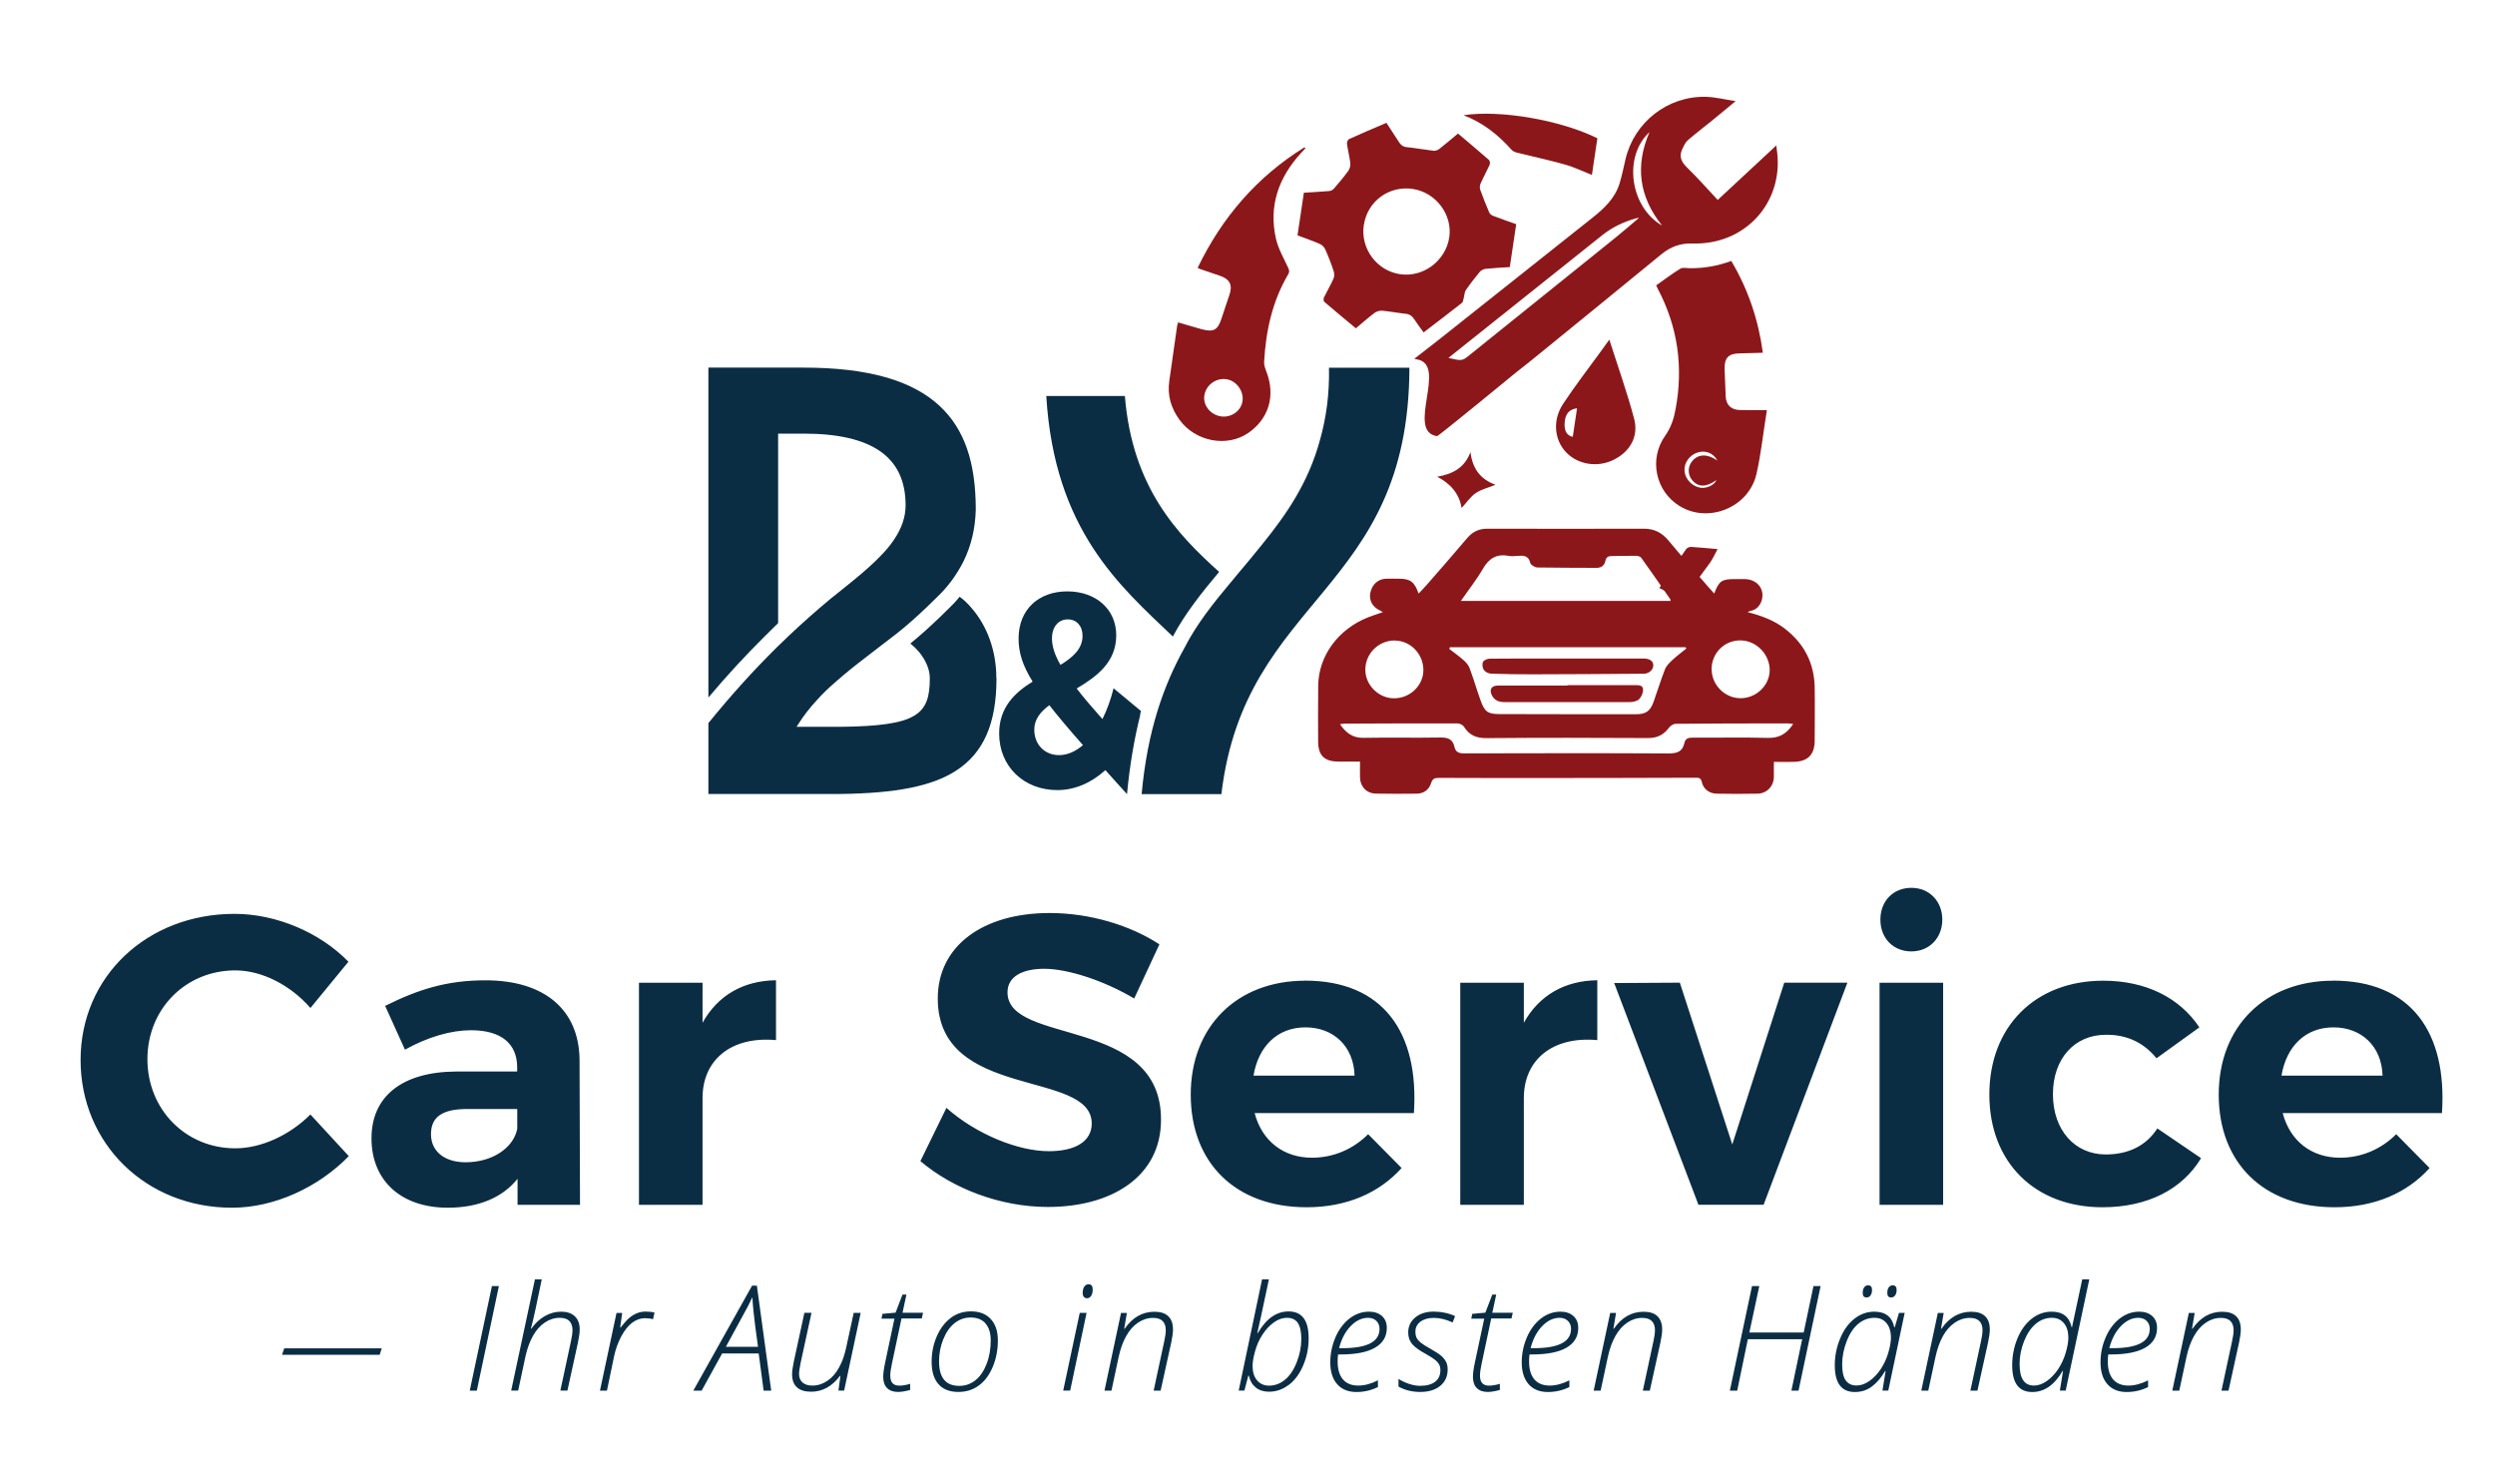 <?xml version="1.0" encoding="UTF-8"?>
<svg id="Ebene_1" xmlns="http://www.w3.org/2000/svg" xmlns:xlink="http://www.w3.org/1999/xlink" version="1.1" viewBox="0 0 328.82 195.59">
  <!-- Generator: Adobe Illustrator 29.8.1, SVG Export Plug-In . SVG Version: 2.1.1 Build 2)  -->
  <defs>
    <style>
      .st0 {
        fill: none;
      }

      .st1 {
        fill: #0b2d44;
      }

      .st2 {
        fill: #8c171a;
      }

      .st3 {
        clip-path: url(#clippath);
      }
    </style>
    <clipPath id="clippath">
      <rect class="st0" width="328.82" height="195.59"/>
    </clipPath>
  </defs>
  <g class="st3">
    <path class="st1" d="M300.68,141.76c.65-3.86,3.15-6.36,6.85-6.36s6.36,2.5,6.47,6.36h-13.33ZM307.48,129.25c-8.92,0-15.07,5.98-15.07,15.01s5.93,14.85,15.28,14.85c5.28,0,9.57-1.9,12.51-5.17l-4.4-4.46c-2.01,2.01-4.62,3.1-7.4,3.1-3.75,0-6.58-2.18-7.56-5.88h20.99c.71-10.66-4.08-17.46-14.36-17.46M284.2,139.48l5.66-4.08c-2.61-3.92-7.07-6.15-12.67-6.15-8.97,0-15.01,6.04-15.01,15.01s6.04,14.85,14.9,14.85c5.98,0,10.55-2.39,13-6.47l-5.76-3.92c-1.47,2.28-3.81,3.43-6.8,3.43-4.08,0-6.96-3.21-6.96-7.94s2.88-7.83,6.96-7.83c2.88-.05,5.11,1.14,6.69,3.1M247.71,158.79h8.38v-29.27h-8.38v29.27ZM251.9,117.01c-2.39,0-4.08,1.74-4.08,4.19s1.69,4.19,4.08,4.19,4.08-1.79,4.08-4.19-1.69-4.19-4.08-4.19M212.74,129.57l11.1,29.21h8.59l11.04-29.27h-8.32l-6.85,21.32-6.91-21.32-8.65.05ZM200.83,134.8v-5.28h-8.38v29.27h8.38v-14.09c0-4.95,3.7-8.16,9.68-7.62v-7.89c-4.35.06-7.67,2.01-9.68,5.6M165.2,141.76c.65-3.86,3.15-6.36,6.85-6.36s6.36,2.5,6.47,6.36h-13.33ZM172,129.25c-8.92,0-15.07,5.98-15.07,15.01s5.93,14.85,15.28,14.85c5.28,0,9.57-1.9,12.51-5.17l-4.41-4.46c-2.01,2.01-4.62,3.1-7.4,3.1-3.75,0-6.58-2.18-7.56-5.88h20.99c.71-10.66-4.08-17.46-14.36-17.46M149.48,131.59l3.32-7.13c-3.81-2.5-9.14-4.13-14.47-4.13-8.81,0-14.74,4.35-14.74,11.26,0,13.49,20.29,9.3,20.29,16.48,0,2.34-2.12,3.65-5.66,3.65-4.03,0-9.57-2.23-13.49-5.71l-3.43,7.02c4.3,3.64,10.55,6.04,16.81,6.04,8.43,0,14.9-4.03,14.9-11.48.06-13.71-20.23-9.79-20.23-16.81,0-2.07,1.96-3.1,4.84-3.1,3.05,0,7.83,1.52,11.86,3.92M92.59,134.8v-5.28h-8.38v29.27h8.38v-14.09c0-4.95,3.7-8.16,9.68-7.62v-7.89c-4.35.06-7.67,2.01-9.68,5.6M61.37,153.18c-2.83,0-4.57-1.47-4.57-3.7,0-2.34,1.58-3.32,4.79-3.32h6.58v2.61c-.49,2.5-3.26,4.41-6.8,4.41M76.44,158.79l-.06-19.09c-.05-6.58-4.57-10.5-12.4-10.5-5.11,0-8.86,1.2-13.22,3.37l2.61,5.77c3.05-1.69,6.09-2.56,8.7-2.56,4.02,0,6.09,1.79,6.09,4.9v.54h-8.05c-7.18.05-11.15,3.32-11.15,8.81s3.81,9.14,10.06,9.14c4.08,0,7.23-1.36,9.19-3.81v3.43h8.21ZM40.92,132.84l5-6.09c-3.75-3.86-9.52-6.31-15.01-6.31-11.53,0-20.29,8.27-20.29,19.26s8.59,19.47,19.96,19.47c5.55,0,11.37-2.67,15.39-6.8l-5.06-5.49c-2.72,2.72-6.47,4.46-9.9,4.46-6.53,0-11.58-5.11-11.58-11.75s5.06-11.7,11.58-11.7c3.53,0,7.29,1.96,9.9,4.95"/>
    <path class="st1" d="M142.73,98.2c-.99.84-2.04,1.32-3.16,1.32-1.85,0-3.26-1.35-3.26-3.36,0-1.35.8-2.34,1.98-3.22,1.18,1.5,2.62,3.22,4.44,5.27M139.76,87.63c-.77-1.35-1.12-2.45-1.12-3.51,0-1.43.8-2.49,2.08-2.49,1.18,0,1.95.88,1.95,2.16,0,1.72-1.25,2.82-2.91,3.84M141.9,90.74c2.62-1.57,5.21-3.44,5.21-7.02,0-3.4-2.65-5.78-6.45-5.78s-6.42,2.41-6.42,6.22c0,1.83.51,3.51,1.85,5.67-2.36,1.46-4.41,3.4-4.41,6.84,0,4.35,3.26,7.46,7.67,7.46,2.3,0,4.47-.95,6.33-2.63.88,1,1.84,2.04,2.85,3.16.36-3.85.96-7.27,1.72-10.34.01-.2.05-.4.12-.61l-3.61-3c-.38,1.5-.86,2.85-1.47,4.06-1.37-1.54-2.49-2.85-3.39-4.02"/>
    <path class="st1" d="M131.31,89.38c0-3.59-1.19-6.91-3.35-9.34,0,0-.09-.1-.11-.13-.04-.04-.07-.08-.12-.14-.15-.16-.31-.32-.48-.48,0,0-.09-.09-.12-.11-.03-.03-.06-.05-.09-.08l-.06-.05c-.15-.13-.31-.26-.51-.4-.1.12-.21.25-.31.37-.13.15-.26.3-.4.45l-.03.03s-3,3.09-5.75,5.31c.43.35.8.71,1.11,1.08.05.06.09.11.14.17.09.11.17.23.26.35.69.99,1.05,2.02,1.05,2.98,0,4.78-1.62,6.29-11.78,6.4-.41,0-.82,0-1.26,0h-4.52l.17-.26c.69-1.11,1.52-2.19,2.52-3.27.35-.39.72-.78,1.14-1.19.17-.17.35-.34.54-.51.31-.28.62-.56.95-.84.28-.25.56-.49.9-.77,1.26-1.06,2.59-2.08,3.61-2.86.94-.73,2.04-1.57,3.34-2.57,2.72-2.1,6-5.48,6.03-5.51.12-.13.24-.27.36-.4.28-.33.56-.66.82-1,.63-.86,1.18-1.74,1.62-2.62,1.02-2.08,1.55-4.31,1.62-6.83,0-6.26-1.5-10.59-4.72-13.62-3.65-3.42-9.53-5.09-17.97-5.09h-12.55v43.48c2.46-2.92,4.89-5.55,7.41-8.05l1.78-1.76v-24.97h3.36c9.04,0,13.44,3.09,13.44,9.44,0,1.55-.51,3.04-1.55,4.57l-.11.16c-.45.65-1,1.31-1.69,2-.22.23-.43.44-.64.64-1.11,1.07-2.38,2.13-3.95,3.39-.31.25-.62.5-.94.76l-.83.66-.08.06c-.58.48-1.11.93-1.62,1.37-1.81,1.56-3.49,3.09-5.12,4.69l-.14.13-.39.38c-3.02,2.99-5.93,6.21-8.89,9.85l-.04.04v9.35h16.14c.42,0,.84,0,1.26,0,7.37-.09,12.06-1.03,15.21-3.05,3.66-2.35,5.36-6.23,5.36-12.21"/>
    <path class="st1" d="M154.57,83.89c1.63-3.07,3.88-5.87,6.06-8.47l.04-.05c-5.43-4.88-11.45-11.07-12.42-23.18h-10.36c1.07,17.67,9.7,25.04,16.68,31.7"/>
    <path class="st1" d="M175.15,48.45c.07,3.54-.38,6.68-1.18,9.51-1.54,5.68-4.42,9.83-7.67,13.84-1.02,1.28-2.07,2.53-3.1,3.75-.33.4-.66.79-.99,1.2,0,0,0,0-.01,0-2.36,2.82-4.56,5.6-6.1,8.64-2.74,4.9-4.89,10.95-5.64,19.27h10.51c3.11-26.22,24.7-26.44,24.78-56.2h-10.6Z"/>
    <path class="st2" d="M219.05,29.73c-3.06-3.82-3.57-7.9-1.66-12.32-3.48,3.19-2.6,9.86,1.66,12.32M190.89,47.17c1.8.42,1.82.41,2.83-.41,6.4-5.15,12.8-10.29,19.2-15.45,1.01-.81,1.98-1.67,3.09-2.6-.24.04-.34.04-.43.07-1.61.47-3.1,1.16-4.42,2.22-5.61,4.49-11.23,8.96-16.85,13.44-1.11.89-2.22,1.78-3.42,2.73M186.4,47.28c1.12-.87,2.16-1.67,3.19-2.48,6.73-5.34,13.46-10.69,20.19-16.03,1.58-1.25,3.06-2.6,3.67-4.61.32-1.04.53-2.12.78-3.18,1.15-4.88,5.54-8.33,10.57-8.22,1.28.03,2.56.36,3.94.57-1.05.87-2.03,1.69-3.03,2.5-1.09.89-2.22,1.74-3.28,2.66-.33.29-.53.76-.73,1.18-.46.99-.09,1.71.67,2.44,1.38,1.34,2.66,2.8,4.01,4.24,2.56-2.38,5.09-4.73,7.72-7.18.05.44.09.75.13,1.06.7,6.51-4.22,12.08-11.19,11.86-1.54-.05-2.85.41-4.06,1.4-5.58,4.59-11.2,9.14-16.8,13.71-.77.62-1.54,1.24-2.32,1.84-.16.12-10.28,8.46-10.47,8.44-4.18-.61,1.5-9.49-2.68-10.12-.07-.01-.15-.04-.33-.08"/>
    <path class="st2" d="M179.74,29.63c-.48,3.11,1.7,6.07,4.8,6.51,3.05.44,5.99-1.77,6.46-4.85.45-2.97-1.73-5.9-4.76-6.38-3.14-.5-6.01,1.59-6.49,4.71M199.82,29.56c-.29,1.91-.56,3.76-.84,5.64-1.06.07-2.13.12-3.18.23-.27.03-.6.19-.78.4-.64.77-1.26,1.57-1.83,2.4-.19.27-.18.68-.28,1.02-.07.23-.08.55-.24.67-1.65,1.3-3.32,2.57-5.05,3.89-.42-.58-.85-1.14-1.23-1.73-.28-.43-.62-.68-1.16-.73-1.02-.1-2.04-.31-3.06-.4-.33-.03-.75.09-1.02.29-.84.63-1.62,1.33-2.46,2.03-1.4-1.17-2.8-2.32-4.16-3.49-.11-.09-.12-.43-.04-.58.4-.83.88-1.63,1.25-2.47.13-.28.13-.69.03-.98-.32-.98-.69-1.94-1.11-2.88-.13-.29-.41-.58-.7-.71-.96-.42-1.95-.76-2.96-1.14.28-1.88.56-3.73.84-5.62,1.13-.07,2.23-.13,3.33-.22.22-.02.48-.14.62-.31.66-.76,1.31-1.53,1.9-2.35.2-.27.31-.69.27-1.02-.1-.85-.32-1.69-.44-2.54-.03-.2.11-.56.27-.63,1.62-.74,3.27-1.43,4.93-2.14.57.87,1.12,1.71,1.66,2.55.24.36.5.6.99.65,1.19.12,2.37.34,3.55.48.25.03.58-.09.78-.25.83-.64,1.62-1.33,2.45-2.02,1.39,1.18,2.76,2.32,4.09,3.49.12.11.15.46.08.63-.37.82-.81,1.61-1.18,2.44-.11.24-.15.58-.07.82.36,1.01.76,2,1.18,2.99.08.2.31.4.51.47,1,.39,2.01.73,3.07,1.11"/>
    <path class="st2" d="M226.33,60.7c-.6-1.13-1.73-1.36-2.64-1.05-1.06.35-1.79,1.41-1.68,2.46.1,1.05,1.01,2,2.08,2.17.85.13,1.85-.35,2.12-1.01-1.31.94-2.35.96-3.14.08-.68-.76-.68-1.88,0-2.64.79-.89,1.97-.92,3.28,0M232.31,46.49c-1.08.03-2.04.07-3,.08-1.53.02-2.07.59-2.02,2.13.04,1.17.09,2.35.14,3.52.05,1.16.72,1.8,1.89,1.82,1.15.01,2.3.02,3.54.02-.05.31-.08.55-.12.79-.41,2.55-.68,5.14-1.26,7.65-1.03,4.4-6.35,6.53-10.14,4.18-3.15-1.94-4.07-6.17-1.88-9.26.78-1.1,1.14-2.25,1.37-3.51,1.03-5.54.3-10.83-2.34-15.83-.07-.13-.12-.26-.22-.47,1.05-.74,2.08-1.53,3.18-2.2.32-.2.86-.06,1.3-.06,1.84.01,3.63-.3,5.42-.96,2.21,3.73,3.57,7.73,4.16,12.1"/>
    <path class="st2" d="M160.93,54.88c1.34.19,2.63-.72,2.82-2,.2-1.33-.8-2.71-2.12-2.9-1.39-.2-2.71.77-2.91,2.16-.19,1.29.82,2.54,2.21,2.74M157.84,35.3c3.21-6.66,7.82-12,14.07-15.88.05.04.1.08.14.12-.2.21-.4.42-.59.63-2.95,3.23-4.28,6.96-3.3,11.29.3,1.32,1.02,2.56,1.6,3.81.15.34.22.54.01.89-2.1,3.56-2.94,7.47-3.17,11.55-.02.43.16.9.32,1.32,1.19,3.14.3,6.15-2.38,8.01-2.82,1.96-6.99,1.17-9.09-1.71-1.11-1.53-1.62-3.21-1.35-5.1.35-2.43.69-4.87,1.04-7.3.02-.12.06-.24.12-.44.82.24,1.61.47,2.41.7.22.06.44.13.66.19,1.65.44,2.16.14,2.69-1.5.32-1,.66-1.99,1-2.99.46-1.33.07-2.11-1.29-2.56-.84-.28-1.67-.56-2.5-.85-.1-.03-.19-.09-.39-.18"/>
    <path class="st2" d="M192.86,15.19c4.83-.75,12.79.63,17.66,3.03-.24,1.6-.48,3.21-.72,4.84-1.19-.47-2.33-1.03-3.53-1.37-2.1-.59-4.23-1.04-6.35-1.57-.26-.07-.56-.2-.73-.4-1.75-1.95-3.74-3.56-6.33-4.54"/>
    <path class="st2" d="M218.69,77.48c1.22-1.77,2.36-3.45,3.53-5.11.12-.17.42-.3.63-.29,1.13.06,2.25.18,3.51.29-.37.68-.63,1.29-1.01,1.82-1.09,1.51-2.21,3-3.35,4.48-.11.15-.46.28-.6.21-.89-.42-1.75-.89-2.72-1.39"/>
    <path class="st2" d="M207.84,53.81c-1.31.17-1.62,1.09-1.64,2.13-.02.81.29,1.49,1.08,1.63.19-1.3.37-2.49.56-3.75M212.09,44.75c1.17,3.66,2.36,7,3.27,10.42.63,2.35-.53,4.35-2.68,5.42-2.13,1.07-4.75.65-6.3-1-1.54-1.64-1.79-4.21-.39-6.34,1.59-2.41,3.36-4.7,5.06-7.04.3-.42.6-.84,1.05-1.46"/>
    <path class="st2" d="M193.79,59.56c.26,2.14,1.26,3.6,3.31,4.33-.96.39-1.88.6-2.6,1.09-.71.48-1.22,1.26-1.87,1.97-.31-1.86-1.43-3.2-3.22-4.12,2.02-.35,3.63-1.16,4.39-3.27"/>
    <path class="st2" d="M183.8,84.41c-2.13,0-3.88,1.75-3.86,3.88.01,2,1.74,3.73,3.75,3.74,2.14.02,3.91-1.69,3.9-3.74-.01-2.12-1.72-3.87-3.79-3.87M225.58,88.13c-.04,2.07,1.67,3.85,3.74,3.89,2.08.04,3.87-1.63,3.91-3.64.04-2.09-1.7-3.92-3.78-3.98-2.11-.06-3.83,1.6-3.88,3.73M236.32,95.41c-.28-.03-.48-.07-.67-.07-4.93,0-9.85,0-14.78.05-.31,0-.72.25-.91.51-.69.94-1.54,1.37-2.75,1.37-7.11-.04-14.22-.05-21.32.01-1.34.01-2.25-.39-2.95-1.5-.15-.24-.57-.44-.86-.44-4.98-.01-9.96,0-14.93.03-.16,0-.32.04-.55.08.79,1.14,1.67,1.82,3.08,1.79,3.39-.06,6.77.02,10.16-.04.99-.02,1.62.23,1.84,1.22.16.74.63.88,1.34.87,8.95-.02,17.91-.04,26.87.01,1.14,0,1.85-.23,2.1-1.38.13-.58.5-.71,1.07-.7,3.31.02,6.62-.06,9.93.03,1.5.04,2.49-.55,3.34-1.84M220.16,79.2c0-.12,0-.18-.02-.21-1.27-1.83-2.54-3.67-3.84-5.48-.12-.16-.43-.26-.65-.26-1.05-.01-2.11.03-3.16.03-.49,0-.81.1-.92.66-.12.58-.51.9-1.16.9-2.59-.02-5.19,0-7.78-.05-.33,0-.88-.33-.95-.59-.23-1.01-.91-1-1.68-.94-.38.03-.78.08-1.15,0-1.59-.3-2.62.32-3.42,1.71-.84,1.45-1.89,2.77-2.9,4.23h27.63ZM191.09,85.31c-.03.07-.06.14-.09.21.62.48,1.27.94,1.86,1.46.33.29.66.65.81,1.05.53,1.41.95,2.87,1.46,4.29.53,1.48.94,1.79,2.48,1.79,6.01.02,12.01.02,18.02.02,1.3,0,1.86-.42,2.3-1.64.51-1.42.95-2.88,1.5-4.28.18-.46.59-.86.96-1.21.58-.54,1.23-1.02,1.85-1.53-.03-.06-.06-.11-.1-.17h-31.05M225.91,78.25c.64-1.69,1-1.93,2.69-1.93.46,0,.92-.01,1.39,0,1.15.02,2.07.74,2.25,1.72.21,1.14-.46,2.31-1.54,2.47-.1.01-.18.08-.38.17,1.82.46,3.48,1.07,4.9,2.17,2.54,1.95,3.88,4.53,3.94,7.73.04,2.34.01,4.67,0,7.01,0,1.88-.91,2.78-2.78,2.82-.84.02-1.69,0-2.6,0,0,.68,0,1.32,0,1.95-.01,1.25-.9,2.21-2.15,2.24-1.8.04-3.59.04-5.39,0-.98-.02-1.75-.61-1.96-1.55-.12-.53-.39-.55-.81-.55-6.83.02-13.66.04-20.49.04-4.47,0-8.93,0-13.4-.02-.54,0-.79.14-.97.68-.28.88-.96,1.39-1.91,1.4-1.8.02-3.59.03-5.39-.01-1.21-.03-2.04-.91-2.07-2.12-.02-.66,0-1.33,0-2.1-.97,0-1.89,0-2.81,0-1.87,0-2.7-.78-2.71-2.65-.01-2.47-.02-4.93.01-7.4.06-3.9,2.65-7.41,6.57-8.96.62-.24,1.25-.44,1.96-.69-.16-.09-.27-.16-.38-.21-.97-.44-1.47-1.31-1.29-2.28.21-1.13,1-1.87,2.08-1.91.56-.02,1.13,0,1.7,0,1.49,0,2.05.4,2.59,1.96.4-.43.77-.8,1.11-1.19,1.77-2.03,3.55-4.06,5.29-6.12.72-.85,1.57-1.25,2.68-1.24,6.88.01,13.76.02,20.64,0,1.38,0,2.38.55,3.24,1.59,1.7,2.05,3.47,4.05,5.21,6.07.23.27.48.53.79.88"/>
    <path class="st2" d="M206.54,86.79c3.36,0,6.72,0,10.08,0,.8,0,1.27.34,1.27.9,0,.57-.56,1.1-1.24,1.1-4.92.04-9.85.07-14.77.08-1.8,0-3.59-.02-5.39-.09-.33-.01-.76-.23-.94-.5-.18-.26-.23-.76-.1-1.04.11-.23.56-.43.86-.43,2.67-.03,5.34-.02,8.01-.02h2.23"/>
    <path class="st2" d="M206.59,90.3c2.95,0,5.9,0,8.85,0,.47,0,1.06-.04,1.1.54.03.43-.21,1-.52,1.31-.29.28-.84.38-1.28.38-5.49.02-10.98,0-16.47,0-.69,0-1.26-.19-1.61-.82-.44-.8-.13-1.36.77-1.36,3.05,0,6.11,0,9.16,0v-.02Z"/>
    <path class="st1" d="M293.7,183.28l1.39-6.35c.15-.7.23-1.28.23-1.72,0-.75-.2-1.33-.61-1.73s-1.02-.6-1.84-.6c-1.58,0-2.89.75-3.92,2.24h-.06l.35-2.08h-.77l-2.18,10.24h.92l.96-4.49c.23-1.04.55-1.94.98-2.7.42-.76.95-1.35,1.56-1.77.62-.42,1.28-.63,1.98-.63.57,0,.99.14,1.27.42.27.28.41.68.41,1.18,0,.4-.07.89-.2,1.47l-1.4,6.52h.92ZM282.91,174.09c.27.27.41.62.41,1.04,0,1.7-1.62,2.55-4.87,2.55h-.46c.31-1.21.82-2.18,1.53-2.91.71-.73,1.47-1.09,2.29-1.09.46,0,.83.14,1.1.41M283.1,182.81v-.89c-.9.46-1.77.69-2.6.69-.87,0-1.54-.27-2.01-.81-.46-.54-.7-1.33-.7-2.37,0-.34.02-.65.06-.92h.31c2.02,0,3.55-.3,4.58-.9s1.54-1.46,1.54-2.6c0-.66-.21-1.18-.64-1.57-.43-.38-1-.57-1.71-.57-.94,0-1.8.31-2.59.92-.78.62-1.4,1.45-1.84,2.49-.45,1.04-.67,2.13-.67,3.27,0,1.23.3,2.19.91,2.88.61.69,1.46,1.03,2.54,1.03,1,0,1.94-.22,2.82-.65M266.16,179.84c0-1.06.2-2.08.6-3.09.4-1,.92-1.76,1.55-2.29.63-.52,1.33-.78,2.11-.78.67,0,1.2.24,1.59.71.39.47.58,1.11.58,1.9,0,.53-.11,1.19-.34,1.97-.23.79-.56,1.51-1,2.18-.44.66-.95,1.19-1.51,1.58-.56.39-1.12.59-1.68.59-1.26,0-1.89-.93-1.89-2.78M267.72,173.83c-.79.64-1.41,1.51-1.86,2.62-.45,1.11-.67,2.27-.67,3.49,0,2.35.88,3.52,2.65,3.52,1.58,0,2.91-.92,3.99-2.77h.06l-.42,2.58h.77l3.11-14.66h-.93c-.82,3.8-1.27,5.91-1.35,6.32h-.04c-.31-1.38-1.18-2.06-2.63-2.06-.99,0-1.88.32-2.68.96M260.61,183.28l1.4-6.35c.15-.7.23-1.28.23-1.72,0-.75-.2-1.33-.61-1.73-.41-.4-1.02-.6-1.84-.6-1.58,0-2.89.75-3.92,2.24h-.06l.35-2.08h-.77l-2.18,10.24h.92l.96-4.49c.23-1.04.55-1.94.97-2.7.42-.76.95-1.35,1.56-1.77.62-.42,1.28-.63,1.98-.63.57,0,.99.14,1.27.42.27.28.41.68.41,1.18,0,.4-.07.89-.2,1.47l-1.4,6.52h.92ZM246,171c.21,0,.39-.09.52-.27.13-.18.2-.42.2-.73,0-.4-.17-.6-.51-.6-.23,0-.4.09-.53.27-.13.18-.19.43-.19.74,0,.4.17.59.52.59M249.24,171c.21,0,.39-.09.52-.27.13-.18.2-.42.2-.73,0-.4-.17-.6-.51-.6-.23,0-.4.09-.53.27-.13.18-.19.43-.19.74,0,.4.17.59.52.59M243.25,181.94c-.31-.45-.47-1.15-.47-2.11,0-1.02.2-2.04.6-3.07.4-1.03.92-1.8,1.55-2.31.63-.51,1.33-.77,2.11-.77.48,0,.88.11,1.2.34.32.23.56.54.73.93.16.39.24.84.24,1.33,0,.55-.12,1.22-.35,2.01-.23.79-.57,1.51-1.01,2.17-.44.65-.94,1.18-1.5,1.56-.56.39-1.11.58-1.67.58-.63,0-1.11-.22-1.42-.67M244.41,173.79c-.79.61-1.42,1.48-1.89,2.61-.47,1.12-.71,2.31-.71,3.54,0,2.35.88,3.52,2.65,3.52.84,0,1.59-.24,2.23-.72.65-.48,1.23-1.16,1.76-2.05h.06l-.42,2.58h.77l2.16-10.24h-.75l-.56,1.9h-.06c-.29-1.38-1.17-2.06-2.63-2.06-.95,0-1.83.31-2.61.92M239.94,169.5h-.94l-1.29,6.12h-7.16l1.31-6.12h-.96l-2.92,13.78h.97l1.4-6.78h7.16l-1.42,6.78h.94l2.91-13.78ZM217.43,183.28l1.4-6.35c.15-.7.23-1.28.23-1.72,0-.75-.21-1.33-.61-1.73-.41-.4-1.02-.6-1.84-.6-1.58,0-2.89.75-3.92,2.24h-.06l.35-2.08h-.77l-2.18,10.24h.92l.96-4.49c.23-1.04.55-1.94.98-2.7.42-.76.94-1.35,1.56-1.77.62-.42,1.28-.63,1.98-.63.57,0,.99.14,1.27.42.27.28.41.68.41,1.18,0,.4-.07.89-.2,1.47l-1.4,6.52h.92ZM206.64,174.09c.27.27.41.62.41,1.04,0,1.7-1.62,2.55-4.87,2.55h-.46c.31-1.21.82-2.18,1.53-2.91.71-.73,1.47-1.09,2.29-1.09.46,0,.82.14,1.1.41M206.83,182.81v-.89c-.9.46-1.77.69-2.6.69-.87,0-1.54-.27-2.01-.81-.46-.54-.7-1.33-.7-2.37,0-.34.02-.65.06-.92h.31c2.02,0,3.55-.3,4.57-.9,1.03-.6,1.54-1.46,1.54-2.6,0-.66-.21-1.18-.64-1.57-.43-.38-1-.57-1.71-.57-.94,0-1.81.31-2.59.92-.78.62-1.4,1.45-1.84,2.49s-.67,2.13-.67,3.27c0,1.23.31,2.19.91,2.88s1.46,1.03,2.54,1.03c1,0,1.94-.22,2.82-.65M196.67,173.03l.52-2.41h-.52l-.91,2.38-1.73.16-.13.63h1.71l-1.22,5.72c-.18.84-.27,1.48-.27,1.94,0,.65.17,1.15.51,1.49.34.34.82.51,1.44.51.43,0,.97-.09,1.6-.26v-.81c-.53.16-1.01.24-1.43.24-.79,0-1.19-.44-1.19-1.31,0-.41.07-.92.21-1.55l1.27-5.99h2.67l.17-.76h-2.69ZM190.58,179.49c-.14-.29-.36-.56-.66-.82-.3-.25-.81-.58-1.52-.98-.48-.26-.85-.5-1.13-.72-.27-.22-.46-.44-.57-.65-.11-.21-.16-.48-.16-.83,0-.53.22-.97.66-1.3.44-.33,1.02-.5,1.75-.5.8,0,1.63.2,2.49.6l.33-.83c-.36-.18-.8-.33-1.32-.44-.52-.11-1.02-.16-1.49-.16-1.01,0-1.83.26-2.44.77-.62.51-.93,1.17-.93,1.97,0,.59.16,1.09.49,1.5.33.41.95.87,1.88,1.37.62.35,1.03.62,1.25.81.22.19.37.38.47.58.1.2.15.43.15.7,0,.67-.23,1.18-.69,1.54-.46.36-1.12.54-1.99.54-.43,0-.9-.08-1.4-.24-.5-.16-.98-.38-1.44-.67v1.01c.83.47,1.79.71,2.87.71s1.99-.27,2.64-.81.97-1.26.97-2.16c0-.38-.07-.72-.21-1.01M181.4,174.09c.27.27.41.62.41,1.04,0,1.7-1.62,2.55-4.87,2.55h-.46c.31-1.21.82-2.18,1.53-2.91.71-.73,1.47-1.09,2.29-1.09.46,0,.82.14,1.1.41M181.6,182.81v-.89c-.9.46-1.77.69-2.6.69-.87,0-1.54-.27-2.01-.81-.46-.54-.7-1.33-.7-2.37,0-.34.02-.65.06-.92h.31c2.02,0,3.55-.3,4.57-.9,1.03-.6,1.54-1.46,1.54-2.6,0-.66-.21-1.18-.64-1.57-.43-.38-1-.57-1.71-.57-.94,0-1.8.31-2.59.92-.78.62-1.4,1.45-1.84,2.49s-.67,2.13-.67,3.27c0,1.23.3,2.19.91,2.88.61.69,1.46,1.03,2.54,1.03,1,0,1.94-.22,2.82-.65M171.04,174.36c.31.45.46,1.15.46,2.11,0,1.02-.2,2.05-.6,3.06-.4,1.02-.92,1.79-1.55,2.31-.63.52-1.33.78-2.11.78-.64,0-1.16-.23-1.56-.69-.4-.46-.6-1.1-.6-1.91,0-.5.11-1.14.33-1.94s.55-1.54,1-2.22c.45-.68.95-1.21,1.51-1.6.56-.39,1.12-.58,1.7-.58.64,0,1.12.23,1.42.67M169.86,182.52c.79-.6,1.42-1.46,1.89-2.57.48-1.11.72-2.31.72-3.58,0-2.36-.88-3.53-2.65-3.53-.78,0-1.51.23-2.18.69-.67.46-1.29,1.18-1.88,2.16h-.06c.19-.77.7-3.13,1.53-7.08h-.9l-3.08,14.66h.75l.52-1.97h.06c.15.67.46,1.19.91,1.56.46.37,1.04.56,1.75.56.95,0,1.82-.3,2.6-.9M152.96,183.28l1.4-6.35c.15-.7.23-1.28.23-1.72,0-.75-.2-1.33-.61-1.73-.41-.4-1.02-.6-1.84-.6-1.58,0-2.89.75-3.92,2.24h-.06l.35-2.08h-.77l-2.18,10.24h.92l.96-4.49c.23-1.04.55-1.94.98-2.7.42-.76.94-1.35,1.56-1.77.62-.42,1.28-.63,1.98-.63.57,0,.99.14,1.27.42.27.28.41.68.41,1.18,0,.4-.07.89-.2,1.47l-1.4,6.52h.92ZM142.84,170.92c.1.12.24.18.42.18.22,0,.4-.1.54-.31.14-.21.21-.49.21-.85,0-.45-.18-.68-.54-.68-.24,0-.43.1-.57.31-.14.21-.21.48-.21.83,0,.22.05.39.15.51M143.2,173.03h-.9l-2.18,10.24h.92l2.16-10.24ZM129.88,174.43c.46.52.69,1.27.69,2.23,0,1.13-.18,2.17-.55,3.11-.37.95-.86,1.66-1.48,2.15-.62.49-1.33.73-2.12.73-1.77,0-2.66-1.07-2.66-3.22,0-1.03.18-2.01.56-2.93.37-.92.87-1.63,1.49-2.12.62-.49,1.32-.74,2.1-.74.86,0,1.52.26,1.98.78M125.33,173.68c-.78.57-1.4,1.37-1.86,2.42-.46,1.05-.69,2.17-.69,3.37,0,1.28.3,2.27.9,2.95.6.69,1.48,1.03,2.63,1.03,1.02,0,1.92-.28,2.69-.85.78-.56,1.39-1.39,1.84-2.46.45-1.08.67-2.23.67-3.47s-.31-2.14-.93-2.82c-.62-.68-1.49-1.02-2.62-1.02-.99,0-1.87.28-2.65.85M118.94,173.03l.52-2.41h-.52l-.91,2.38-1.73.16-.13.63h1.71l-1.21,5.72c-.18.84-.27,1.48-.27,1.94,0,.65.17,1.15.51,1.49.34.34.82.51,1.44.51.43,0,.97-.09,1.6-.26v-.81c-.53.16-1.01.24-1.43.24-.79,0-1.19-.44-1.19-1.31,0-.41.07-.92.21-1.55l1.27-5.99h2.67l.17-.76h-2.69ZM106.01,173.03l-1.41,6.5c-.14.69-.21,1.22-.21,1.6,0,.75.21,1.32.64,1.71.42.39,1.05.58,1.87.58,1.48,0,2.75-.69,3.8-2.08h.06l-.26,1.93h.75l2.18-10.24h-.92l-.99,4.57c-.21.99-.52,1.87-.94,2.63-.42.76-.93,1.35-1.55,1.76-.61.41-1.26.62-1.96.62-.57,0-1.01-.14-1.31-.41-.3-.27-.45-.64-.45-1.11,0-.33.07-.82.21-1.49l1.43-6.58h-.94ZM95.66,177.51c1.71-3.12,2.67-4.89,2.89-5.31.22-.42.42-.83.61-1.23.05,1.01.17,2.27.37,3.79l.37,2.74h-4.23ZM100.65,183.28h.99l-1.89-13.84h-.63l-7.75,13.84h1.1l2.7-4.9h4.82l.65,4.9ZM83.95,173.07c-.35.15-.69.35-1,.61-.31.26-.7.69-1.16,1.28h-.06l.27-1.92h-.75l-2.18,10.24h.92l.94-4.53c.2-.94.52-1.81.94-2.61.43-.8.91-1.41,1.44-1.81.53-.4,1.1-.6,1.69-.6.41,0,.77.05,1.06.14l.2-.88c-.34-.09-.73-.13-1.16-.13s-.81.07-1.16.22M74.78,183.28l1.39-6.35c.15-.7.23-1.28.23-1.72,0-.74-.21-1.32-.64-1.73-.43-.41-1.03-.61-1.81-.61s-1.48.2-2.16.59c-.68.39-1.27.94-1.76,1.65h-.06c.14-.5.35-1.37.62-2.63l.81-3.87h-.9l-3.13,14.66h.92l.96-4.49c.23-1.04.55-1.93.98-2.7.42-.76.94-1.35,1.56-1.77.62-.42,1.28-.63,1.98-.63.57,0,.99.14,1.27.42.27.28.41.68.41,1.18,0,.4-.07.89-.2,1.47l-1.4,6.52h.92ZM62.84,183.28l2.91-13.78h-.92l-2.92,13.78h.93ZM50.04,178.55l.27-.85h-12.85l-.29.85h12.87Z"/>
  </g>
</svg>